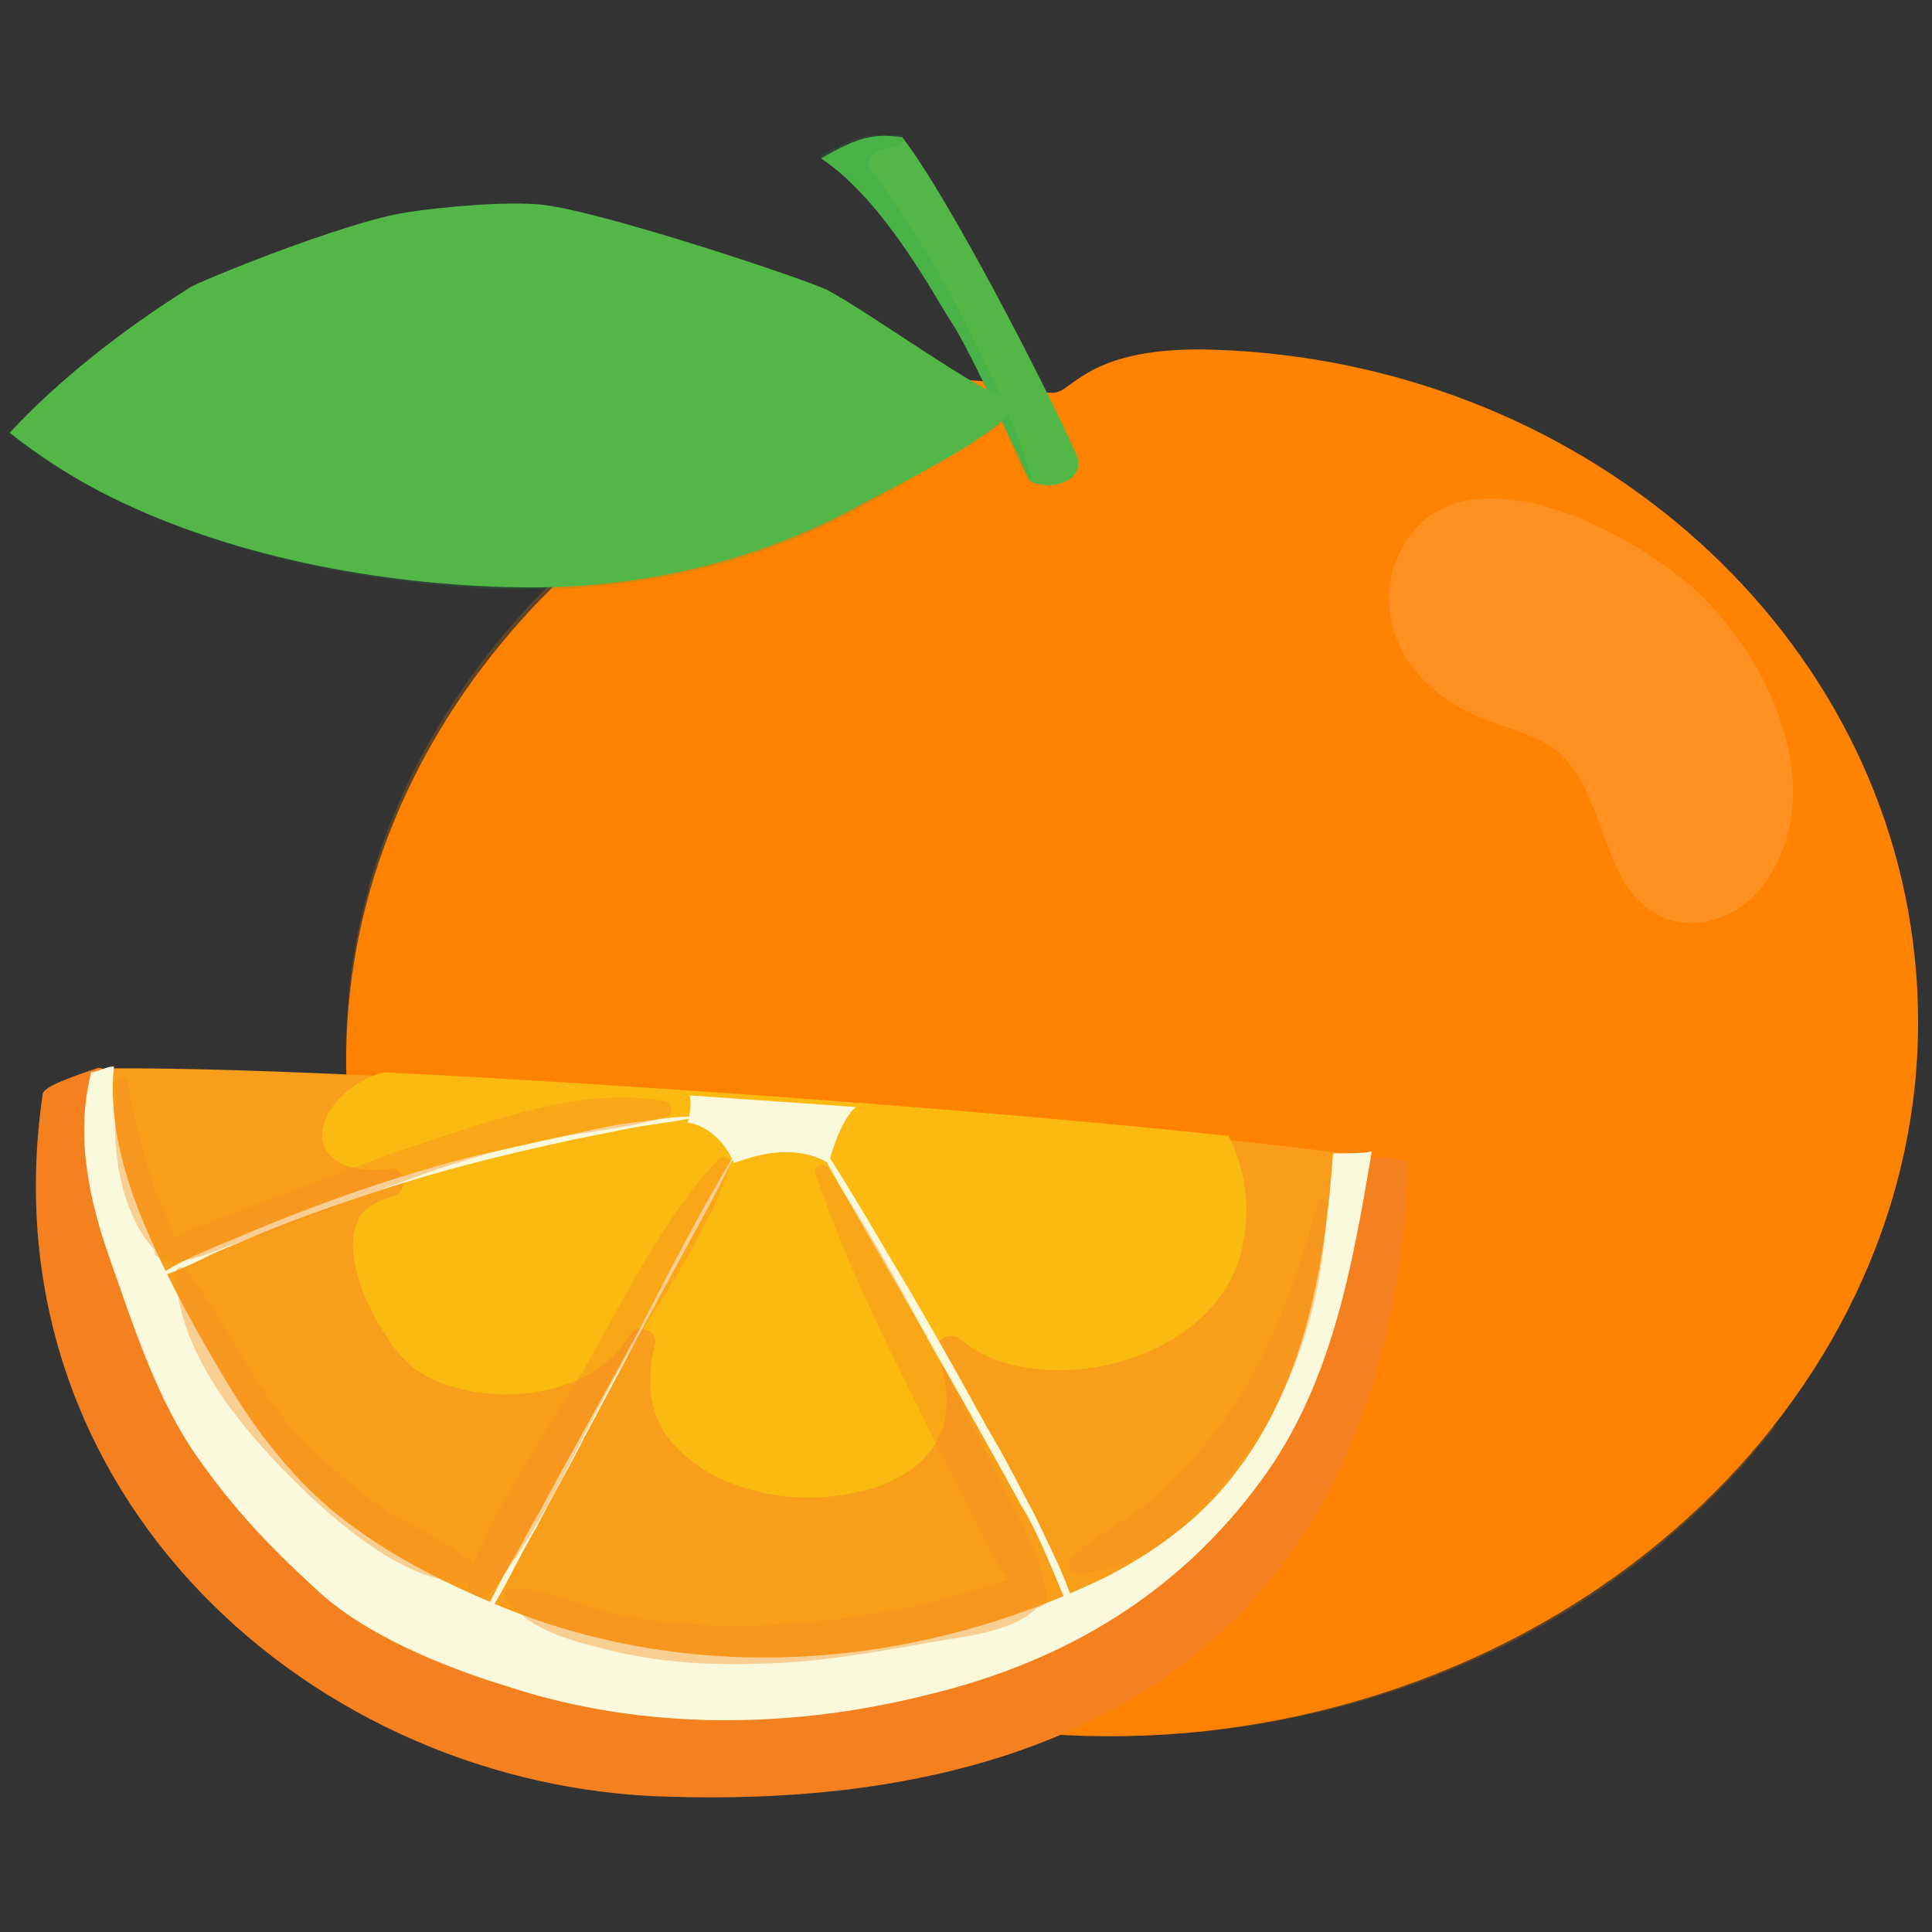 <svg version="1.1" id="Слой_1" xmlns="http://www.w3.org/2000/svg" x="0" y="0" viewBox="0 0 100 100" xml:space="preserve"><rect x="0" y="0" width="100" height="100" fill="#333333" stroke="none"/><style>.st3{fill:#53b748}.st4{opacity:.17;fill:#1aa149}.st9{fill:#fbf9db}</style><path d="M99.1 49.5c2.1 19.7-14.3 37.6-36.7 40.1C40.1 92 20.2 78 18.1 58.3c-1.8-16.8 9.9-32.4 27.3-38 4.8-1.6 8.3.3 9.3 0 .9-.2 1.9-2.4 8.1-2.2 18.9.6 34.5 14.1 36.3 31.4z" fill="#ff8200"/><path d="M87.6 75.2c-3.9 1.1-8 1.7-12 1.7-8.3.1-17-1.7-24.2-6.1-3.5-2.1-6.6-4.9-9.1-8.3-3.1-4.3-5.3-9.2-6.6-14.3-1.2-5.2-1.6-10.7-.8-16 .4-3.1 1.5-6 2.7-8.8-13 7.2-21.1 20.5-19.5 34.7C20.2 78 40.1 92 62.5 89.6c12.3-1.3 22.8-7.3 29.4-15.8-1.5.5-2.9 1-4.3 1.4z" opacity=".22" fill="#ff8200"/><path d="M61.9 23.1c-.2-1.5-3.3-2.3-6.8-1.7-3.6.5-6.2 2.2-6 3.7.2 1.5 3.3 2.3 6.8 1.7 3.6-.6 6.3-2.2 6-3.7zm-5.9.8c-.1.4-.3.6-.6.8-.3.2-.6.2-.9.3-.3 0-.6 0-.8-.1-.3-.1-.6-.2-.8-.4-.1-.1-.2-.3-.2-.5s.1-.4.2-.5c.1-.1.3-.2.5-.2s.3.1.5.2l-.1-.1c.1.1.2.1.2.1.1 0 .2.1.3.1h.5c.1-.4.5-.5.8-.5.3.1.5.5.4.8z" opacity=".46" fill="#ff8200"/><path class="st3" d="M42.5 8.2c1.9-1.1 2.7-1.3 4.2-1.1 2.4 3.1 7.4 12.8 9 16.4.6 1.3-1.2 2-2.4 1.4-.1-.1-2.9-6.5-4.1-8.3-.8-1.2-3.4-6.2-6.7-8.4z"/><path class="st4" d="M52.9 23.2c-.6-1.7-1.4-3.3-2.2-5-1.6-3.3-3.4-6.5-5.6-9.4-.3-.3 0-.9.4-1 .5-.1.9-.2 1.3-.5-.1-.1-.1-.2-.2-.3-1.5-.1-2.3 0-4.2 1.1 3.3 2.2 5.9 7.2 6.7 8.3 1.2 1.8 4 8.3 4.1 8.3.1 0 .2.1.2.1-.1-.4-.3-1-.5-1.6z"/><path class="st4" d="M48.5 22.1c-2 .1-5 1-7 .9-2-.1-4.1-.2-6.1-.3-4-.2-8.1-.4-12.1-.5-7.5-.2-13.8 1.1-22.6.4C7.6 28 18.2 30.4 27 30.5c6.1.1 12.2-1.3 17.5-4.2 1-.5 5.6-3.2 7.6-4.5-1.1.3-2.6.3-3.6.3z"/><path d="M87 29.9c4.2 3.3 8.1 10.9 4.2 16-1.2 1.6-3.5 2.4-5.3 1.5-3.1-1.5-2.7-6.4-5.4-8.6-1.1-.8-2.5-1.1-3.7-1.6-1.6-.6-3.1-1.7-4-3.1-.9-1.5-1.2-3.3-.6-4.9 1.9-5.2 8-3.4 11.6-1.4 1.1.6 2.2 1.3 3.2 2.1z" opacity=".21" fill="#fcc898"/><path class="st3" d="M42.8 15c-1-.5-11.4-4-14.7-4.4-1.8-.2-5.2.1-7.1.4-3.2.5-10.8 3.6-11.2 3.9C6.3 17.1 3 19.7.5 22.4c1.4 1.1 2.9 2.1 4.6 3 6.5 3.4 14.7 4.9 21.8 5 6.1.1 12.2-1.3 17.5-4.2 1.8-1 10-4.9 7.5-5.7-1.2-.2-7-4.4-9.1-5.5z"/><path d="M72.9 60.2C72 83 57.9 93.7 34.7 93 16.3 92.6-.8 77.4 2.2 56.7c0-.3.4-.6 2.8-1.4.2-.1.4.1.6.1 6.6-.2 17.4 15.7 31 16.7 12.1.9 26.9-12.6 32.6-11.9 1 .1 1.9-.4 2.5-.3.8.1 1.3.2 1.2.3z" fill="#f48020"/><path d="M13.2 74c1.5 2.3 3.4 4.3 5.6 5.8 1.3.9 2.6 1.6 4 2.3 1.7.8 3.3 1.6 5.1 2.2 7 2.4 14.7 2.5 21.8.6 3.5-.9 7-2.3 10.1-4.2 2.5-1.6 4.4-3.9 5.8-6.4 2.5-4.4 3.6-9.5 3.9-14.6-11.8-1.6-49.3-4.5-63.7-4.4 0 .3-.1.5-.1.8-.1 3.4 1.4 6.8 2.9 9.8 1.4 2.7 2.8 5.5 4.6 8.1z" fill="#f89e1b"/><path d="M16.7 58.5c-.1.6.1 1.1.6 1.5.8.6 2 .6 2.9.5.8-.1.9 1.2.2 1.4-.7.2-1.4.5-1.8 1.1-.3.6-.4 1.3-.3 2 .2 1.4.8 2.8 1.6 4 .7 1.2 1.6 2.1 3 2.6 3.2 1.2 7.8.6 9.7-2.5.4-.7 1.5-.2 1.3.5-.5 1.9-.3 3.8 1 5.2 2.3 2.5 6.4 3.2 9.6 2.4 1.5-.3 3-1.1 3.8-2.3 1-1.5.8-3.2.2-4.9-.2-.7.7-1.1 1.2-.7 1.6 1.4 3.8 1.7 5.8 1.6 3.5-.2 7.4-2.1 8.6-5.6.7-2.2.5-4.5-.5-6.5-11.1-1.2-29.6-2.6-43.8-3.3-1.5.5-2.9 1.6-3.1 3z" fill="#fcb912"/><path class="st9" d="M38 60.2c1.6-.6 3.3-.9 4.9 0 .2-.8.7-2.3 1.4-2.9-2.8-.2-5.7-.4-8.6-.6.1.5 0 1-.1 1.4 1.1.2 1.9 1 2.4 2.1z"/><path class="st9" d="M69 59.7c-.4 5.6-1.4 11.6-4.8 16.2-1.8 2.5-4.2 4.3-6.9 5.7-3.3 1.6-6.8 2.8-10.5 3.5-7.3 1.4-14.9.7-21.7-2.3-2.8-1.2-5.6-2.7-8-4.7-2.1-1.8-3.8-4-5.2-6.3-1.7-2.8-3.3-5.7-4.5-8.6-1-2.4-1.8-5.3-1.5-8-.4 0-.9.3-1.2.3v.1c-.8 3.2-.1 6.5 1 9.6 1.2 3.4 2.4 7.2 4.5 10.2 1.9 2.7 3.7 4.6 6.1 6.8 2.5 2.4 6.7 4.1 10 5.1 7 2.3 14.7 2.2 21.8.4 7-1.7 12.9-5.2 17.2-11.1 3.6-4.9 4.7-11 5.7-17-.4.1-1.5.1-2 .1z"/><path class="st9" d="M38.1 59.6c-1.8 3-3.4 6.1-5 9.2-1.7 3.2-3.5 6.3-5.2 9.5-.5.8-.9 1.7-1.4 2.5-.5.8-.9 1.7-1.4 2.6-.1.1.1.2.2.1.9-1.4 1.6-3 2.5-4.5.8-1.6 1.7-3.1 2.5-4.7 1.7-3.2 3.4-6.4 5.1-9.5.9-1.7 1.9-3.4 2.7-5.2zm-2.5-1.8c-.9 0-1.9.2-2.8.3-.9.1-1.8.3-2.7.5l-5.4 1.2c-3.6.9-7.1 2.1-10.6 3.5-1 .4-1.9.8-2.9 1.2-.9.4-1.9.8-2.8 1.4-.1 0 0 .2.1.1.9-.3 1.7-.7 2.5-1.1.9-.4 1.7-.7 2.6-1.1 1.7-.7 3.4-1.3 5.2-1.9 3.5-1.2 7.1-2.1 10.8-2.9l3-.6c1-.2 2.1-.3 3.1-.5 0 0 0-.1-.1-.1zm7 2c1.7 3.1 3.5 6.1 5.2 9.1 1.7 3 3.4 6 5.1 9.1.5.8.9 1.7 1.3 2.6.4.9.7 1.7 1.1 2.6.1.2.3.1.3-.1-.5-1.6-1.3-3.1-2-4.6-.8-1.5-1.6-3.1-2.5-4.6-1.7-3.1-3.4-6.1-5.2-9.1-1-1.7-2-3.4-3.1-5.1-.1-.1-.2 0-.2.1z"/><path d="M37.2 60c-2.9 3-4.9 7.3-7 10.9-1.9 3.2-4.3 6.6-5.7 10.1 0-.1-.1-.2-.2-.2-1.3-1.2-3.2-1.8-4.6-2.8-1.5-1.1-2.9-2.3-4.2-3.6-2.4-2.6-3.7-5.9-5.9-8.7-.2-.2-.5-.1-.5.2.1 3.8 2.9 7.4 5.4 10 2.2 2.3 6 5.8 9.3 6 .1 0 .3 0 .4-.1-.1.7.7 1.1 1.2.6 2.5-3.1 4.3-7.2 6.2-10.7 2-3.7 4.9-7.4 6.2-11.4.1-.3-.3-.6-.6-.3zm-2.8-3c-4.1-.8-9 1-12.9 2.3-2.2.7-4.3 1.6-6.5 2.4-1.1.4-2.3.9-3.4 1.3-.6.2-1.3.5-1.9.7-.2.2-.5.3-.7.4-.3-1.1-.9-2.1-1.2-3.2-.5-1.6-.9-3.2-1.2-4.9-.1-.3-.5-.3-.5 0-.4 2.7-.1 6.5 1.9 8.7 0 .1 0 .3.1.3.9.8 3.1-.3 4-.6 2.4-.8 4.8-1.8 7.3-2.7 2.6-1 5.2-1.9 7.9-2.5 2.4-.6 4.9-.7 7.2-1.4.4-.1.3-.7-.1-.8zM54 81.9c-.3-1.7-1.2-3.1-1.9-4.6-1-2-2-4.1-3.1-6.1-1.9-3.7-3.9-7.4-6.2-10.8-.2-.3-.7 0-.6.3 1.4 4.2 3.3 8.1 5.3 12.1.9 1.9 1.9 3.8 2.9 5.7.6 1.2 1.1 2.3 1.8 3.3-1.6.4-3.2 1-4.7 1.3-2.5.5-5 .9-7.6 1-2.5.1-5 0-7.4-.4-2-.4-4.1-1.5-6.1-1.5-.3 0-.4.3-.2.5 1.2 1.8 3.7 2.3 5.7 2.8 2.6.6 5.2.7 7.9.6 2.8-.1 5.6-.6 8.4-1.1 1.7-.3 4.2-.5 5.5-1.8.3 0 .5-.3.5-.6v-.1c-.1-.3-.1-.5-.2-.6zm14.2-19.6c-1.1 4-2.5 8.1-5 11.4-1.1 1.5-2.4 2.9-3.8 4.1-1.3 1-2.8 1.7-4 2.9-.2.2 0 .7.3.7 3.6.1 7-3.5 8.9-6.3 2.7-3.8 3.9-8.2 4.1-12.8.1-.2-.4-.4-.5 0z" opacity=".39" fill="#f58b1f"/></svg>